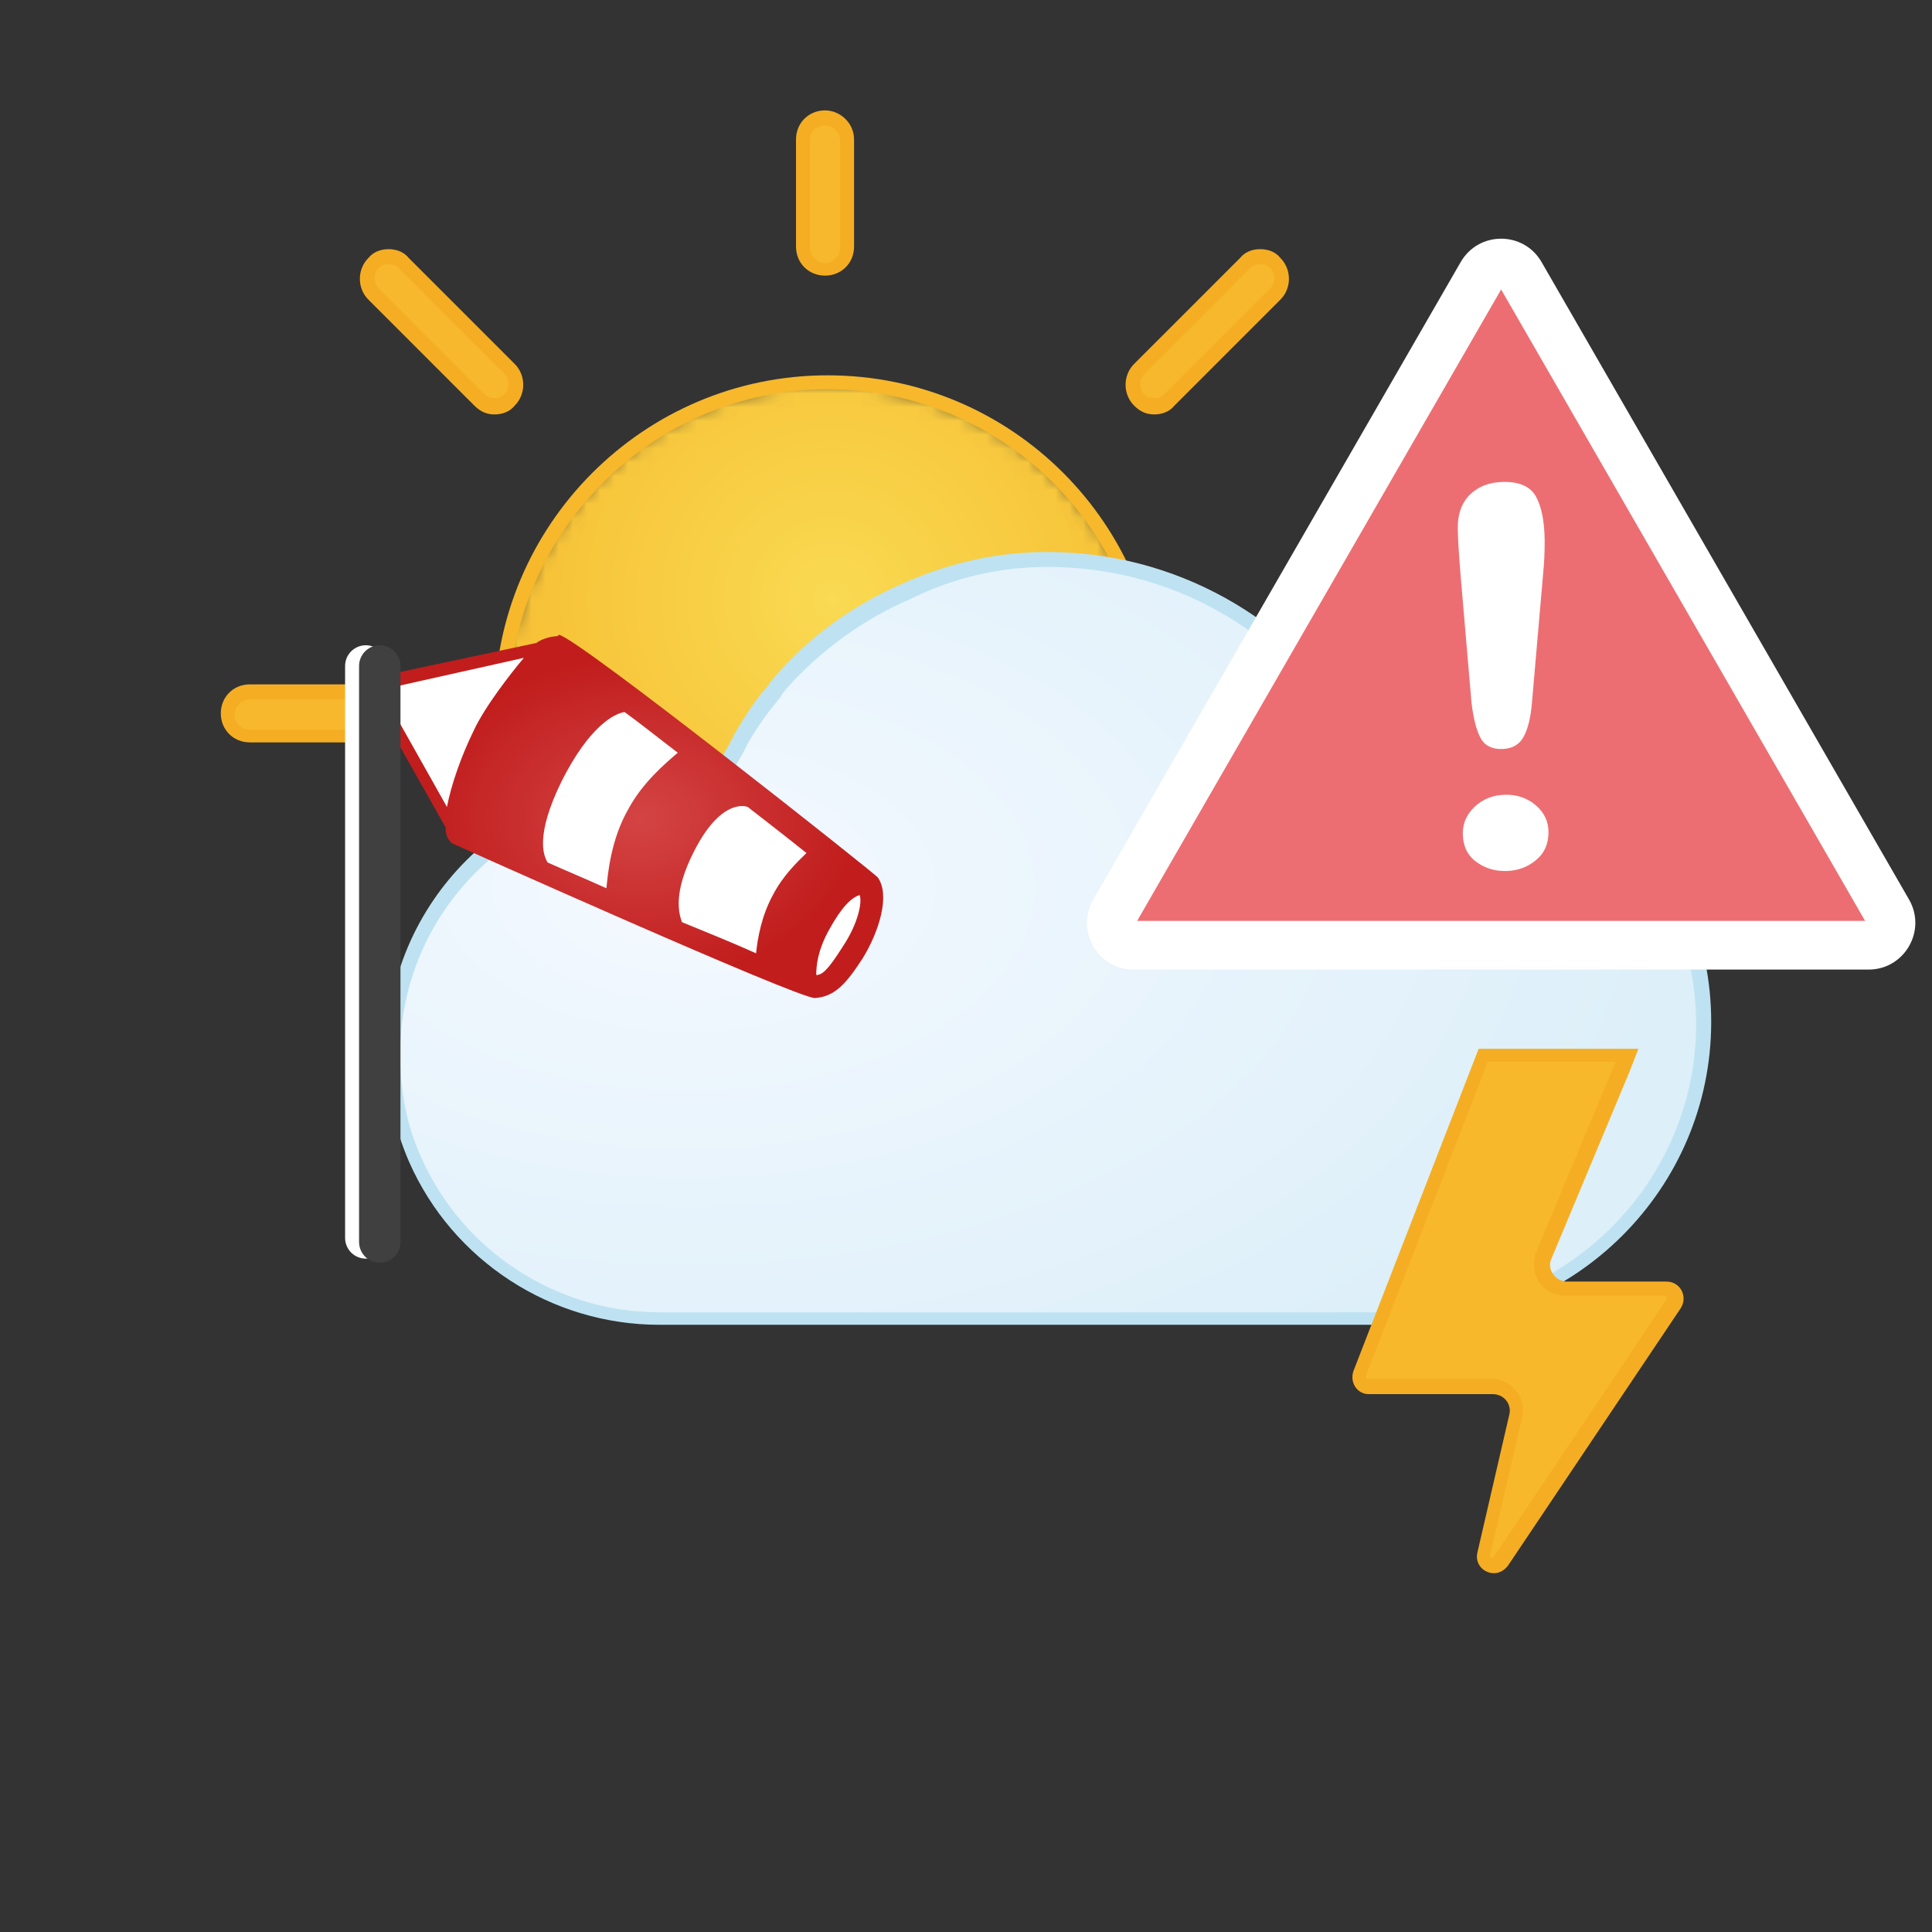 <svg xmlns="http://www.w3.org/2000/svg" xmlns:xlink="http://www.w3.org/1999/xlink" width="140" height="140" viewBox="0 0 140 140" style="fill: none"><rect x="0" y="0" width="140" height="140" fill="#333333" stroke="none"/><mask id="mask0_854_15288" maskUnits="userSpaceOnUse" x="36" y="27" width="48" height="48" style="mask-type: alpha"><path d="M36.384 51.33C36.384 64.355 46.943 74.913 59.968 74.913C72.993 74.913 83.552 64.355 83.552 51.33C83.552 38.305 72.993 27.746 59.968 27.746C46.943 27.746 36.384 38.305 36.384 51.33Z" style="fill-rule: evenodd; clip-rule: evenodd; fill: white" />

</mask><g style="mask: url(#mask0_854_15288)"><path d="M36.384 51.33C36.384 64.355 46.943 74.913 59.968 74.913C72.993 74.913 83.552 64.355 83.552 51.33C83.552 38.305 72.993 27.746 59.968 27.746C46.943 27.746 36.384 38.305 36.384 51.33Z" style="fill-rule: evenodd; clip-rule: evenodd; fill: url(#paint0_radial_854_15288)" />

</g><path d="M59.968 27.197C46.622 27.197 35.836 38.075 35.836 51.329C35.836 64.675 46.714 75.46 59.968 75.46C73.314 75.46 84.1 64.583 84.1 51.329C84.1 37.983 73.314 27.197 59.968 27.197ZM59.968 28.203C72.674 28.203 83.094 38.532 83.094 51.329C83.094 64.034 72.765 74.455 59.968 74.455C47.262 74.455 36.842 64.126 36.842 51.329C36.933 38.623 47.262 28.203 59.968 28.203Z" style="fill-rule: evenodd; clip-rule: evenodd; fill: #F7B82C" /><path d="M35.836 29.39C35.379 29.39 35.014 29.207 34.74 28.933L27.061 21.254C26.421 20.614 26.421 19.608 27.061 18.969C27.335 18.695 27.793 18.512 28.158 18.512C28.615 18.512 28.98 18.695 29.254 18.969L36.933 26.648C37.207 26.922 37.39 27.379 37.39 27.744C37.39 28.201 37.207 28.566 36.933 28.84C36.659 29.299 36.201 29.39 35.836 29.39Z" style="fill-rule: evenodd; clip-rule: evenodd; fill: #F7B82D" /><path d="M28.158 18.055C27.609 18.055 27.061 18.239 26.695 18.696C25.872 19.518 25.872 20.89 26.695 21.712L34.373 29.391C34.831 29.848 35.288 30.031 35.836 30.031C36.384 30.031 36.932 29.848 37.299 29.391C38.121 28.568 38.121 27.197 37.299 26.374L29.62 18.696C29.254 18.238 28.706 18.055 28.158 18.055ZM28.158 19.152C28.432 19.152 28.706 19.243 28.889 19.426L36.567 27.105C36.75 27.288 36.842 27.562 36.842 27.836C36.842 28.11 36.75 28.384 36.567 28.567C36.384 28.75 36.11 28.841 35.836 28.841C35.562 28.841 35.288 28.75 35.105 28.567L27.426 20.889C27.243 20.706 27.152 20.432 27.152 20.157C27.152 19.883 27.243 19.609 27.426 19.426C27.609 19.243 27.883 19.152 28.158 19.152Z" style="fill-rule: evenodd; clip-rule: evenodd; fill: #F5AE23" /><path d="M18.102 53.339C17.188 53.339 16.548 52.608 16.548 51.786C16.548 50.963 17.28 50.232 18.102 50.232H25.872C26.786 50.232 27.425 50.963 27.425 51.786C27.425 52.608 26.694 53.339 25.872 53.339H18.102Z" style="fill-rule: evenodd; clip-rule: evenodd; fill: #F7B82D" /><path d="M25.872 49.592H18.103C16.914 49.592 16 50.507 16 51.694C16 52.882 16.914 53.796 18.103 53.796H25.872C27.061 53.796 27.975 52.882 27.975 51.694C28.066 50.598 27.06 49.592 25.872 49.592ZM25.872 50.689C26.421 50.689 26.969 51.146 26.969 51.785C26.969 52.333 26.512 52.882 25.872 52.882H18.103C17.555 52.882 17.006 52.424 17.006 51.785C17.006 51.237 17.464 50.689 18.103 50.689H25.872Z" style="fill-rule: evenodd; clip-rule: evenodd; fill: #F5AE23" /><path d="M59.785 19.518C58.87 19.518 58.231 18.787 58.231 17.965V10.195C58.231 9.281 58.962 8.641 59.785 8.641C60.699 8.641 61.339 9.373 61.339 10.195V17.965C61.339 18.787 60.608 19.518 59.785 19.518Z" style="fill-rule: evenodd; clip-rule: evenodd; fill: #F7B82D" /><path d="M59.785 8C58.596 8 57.682 8.914 57.682 10.102V17.872C57.682 19.06 58.596 19.973 59.785 19.973C60.973 19.973 61.888 19.059 61.888 17.872V10.102C61.888 8.914 60.882 8 59.785 8ZM59.785 9.097C60.333 9.097 60.881 9.555 60.881 10.194V17.963C60.881 18.512 60.424 19.06 59.785 19.06C59.237 19.06 58.688 18.603 58.688 17.963V10.194C58.688 9.554 59.145 9.097 59.785 9.097Z" style="fill-rule: evenodd; clip-rule: evenodd; fill: #F5AE23" /><path d="M83.643 29.39C83.186 29.39 82.82 29.207 82.546 28.933C82.272 28.658 82.089 28.201 82.089 27.836C82.089 27.379 82.272 27.014 82.546 26.739L90.225 19.061C90.499 18.787 90.956 18.604 91.321 18.604C91.778 18.604 92.144 18.787 92.418 19.061C93.058 19.701 93.058 20.707 92.418 21.346L84.739 29.025C84.466 29.299 84.1 29.39 83.643 29.39Z" style="fill-rule: evenodd; clip-rule: evenodd; fill: #F7B82D" /><path d="M91.321 18.055C90.773 18.055 90.225 18.239 89.859 18.696L82.18 26.374C81.358 27.197 81.358 28.568 82.18 29.391C82.637 29.848 83.094 30.031 83.643 30.031C84.191 30.031 84.739 29.848 85.105 29.391L92.784 21.712C93.606 20.89 93.606 19.518 92.784 18.696C92.419 18.238 91.871 18.055 91.321 18.055ZM91.321 19.152C91.595 19.152 91.87 19.243 92.052 19.426C92.237 19.609 92.327 19.883 92.327 20.157C92.327 20.432 92.237 20.706 92.052 20.889L84.374 28.567C84.191 28.75 83.918 28.841 83.643 28.841C83.369 28.841 83.094 28.75 82.911 28.567C82.728 28.384 82.637 28.11 82.637 27.836C82.637 27.562 82.728 27.288 82.911 27.105L90.59 19.426C90.773 19.243 91.047 19.152 91.321 19.152Z" style="fill-rule: evenodd; clip-rule: evenodd; fill: #F5AE23" /><path d="M65.654 42.709C62.205 44.154 59.211 46.322 56.671 49.122C56.489 49.393 56.308 49.572 56.127 49.754L56.036 49.935C55.219 50.93 54.403 52.103 53.677 53.368L53.586 53.548C53.404 53.909 53.224 54.181 53.042 54.542C52.588 55.444 52.225 56.258 51.862 57.07L51.681 57.522L51.227 57.432C50.047 57.161 48.959 57.071 47.779 57.071C37.162 57.071 28.451 65.741 28.451 76.309C28.451 78.928 28.996 81.548 30.085 83.987C33.169 91.032 40.066 95.547 47.779 95.547V95.457H101.951C113.836 95.457 123.454 85.882 123.454 74.051C123.454 62.219 113.836 52.645 101.951 52.645C100.861 52.645 99.681 52.825 98.502 53.006L98.139 53.096L97.957 52.825C93.148 45.148 84.983 40.541 75.908 40.541C72.46 40.541 69.013 41.264 65.654 42.709Z" style="fill-rule: evenodd; clip-rule: evenodd; fill: url(#paint1_radial_854_15288)" /><path d="M75.908 40C72.368 40 68.921 40.723 65.473 42.258C61.935 43.793 58.849 45.961 56.309 48.851C56.127 49.032 55.946 49.303 55.764 49.484L55.674 49.665C54.767 50.658 53.95 51.923 53.224 53.187L53.133 53.368C52.952 53.729 52.772 54.091 52.59 54.362C52.136 55.265 51.774 56.078 51.41 56.89C50.14 56.619 49.05 56.529 47.872 56.529C36.892 56.529 28 65.381 28 76.311C28 79.02 28.544 81.639 29.634 84.168C32.809 91.393 39.978 96 47.781 96H101.951C114.11 96 124 86.155 124 74.051C124 61.948 114.111 52.103 101.951 52.103C100.772 52.103 99.683 52.193 98.412 52.464C93.602 44.786 85.162 40 75.908 40ZM75.908 41.082C84.799 41.082 92.784 45.598 97.503 53.095L97.866 53.727L98.592 53.638C99.772 53.457 100.86 53.367 101.949 53.367C113.472 53.367 122.909 62.76 122.909 74.231C122.909 85.703 113.472 95.096 101.949 95.096H47.779C40.339 95.096 33.532 90.669 30.538 83.895C29.451 81.546 28.997 79.017 28.997 76.398C28.997 66.101 37.435 57.701 47.779 57.701C48.868 57.701 49.957 57.791 51.137 58.062L52.045 58.243L52.407 57.431C52.679 56.618 53.132 55.804 53.587 54.992C53.769 54.721 53.95 54.359 54.131 53.998L54.222 53.817C54.947 52.553 55.763 51.469 56.581 50.475L56.672 50.294C56.853 50.113 56.944 49.934 57.125 49.753C59.575 47.043 62.569 44.875 65.926 43.43C69.193 41.805 72.55 41.082 75.908 41.082Z" style="fill-rule: evenodd; clip-rule: evenodd; fill: #BEE2F1" /><defs><radialGradient id="paint0_radial_854_15288" cx="0" cy="0" r="1" gradientUnits="userSpaceOnUse" gradientTransform="translate(60.309 43.414) scale(31.171 31.171)"><stop offset="0" style="stop-color: #F9DA52" /><stop offset="1" style="stop-color: #F6B82B" />


</radialGradient><radialGradient id="paint1_radial_854_15288" cx="0" cy="0" r="1" gradientUnits="userSpaceOnUse" gradientTransform="translate(49.601 64.282) scale(72.497 41.975)"><stop offset="0" style="stop-color: #F4F9FF" /><stop offset="1" style="stop-color: #DDEFF9" />


</radialGradient>


</defs><svg xmlns="http://www.w3.org/2000/svg" width="140" height="140" viewBox="0 0 140 140" style="fill: none"><path d="M108.167 113.537C107.982 113.537 107.704 113.445 107.611 113.259C107.518 113.073 107.426 112.889 107.518 112.703L109.834 102.693C109.926 102.137 109.834 101.581 109.463 101.21C109.094 100.747 108.63 100.562 108.074 100.562H99.092C98.906 100.562 98.629 100.469 98.535 100.283C98.443 100.098 98.351 99.82 98.443 99.635L106.87 77.946L107.426 76.556H117.798L117.335 77.484L111.686 91.016C111.501 91.571 111.501 92.22 111.871 92.683C112.241 93.147 112.705 93.425 113.354 93.425H120.576C120.854 93.425 121.039 93.518 121.225 93.796C121.317 93.981 121.317 94.26 121.225 94.537L108.723 113.166C108.537 113.445 108.353 113.537 108.167 113.537Z" style="fill-rule: evenodd; clip-rule: evenodd; fill: #F7B82C" /><path d="M118.724 76H107.148L106.5 77.669L98.073 99.356C97.794 100.19 98.35 101.024 99.183 101.024H108.167C109 101.024 109.556 101.766 109.37 102.507L107.055 112.517C106.87 113.351 107.518 114 108.259 114C108.63 114 109 113.814 109.279 113.444L121.78 94.815C122.336 93.98 121.78 92.868 120.761 92.868H113.538C112.704 92.868 112.056 91.941 112.427 91.201L118.076 77.669L118.724 76ZM117.057 77.02L116.964 77.206L111.315 90.738C111.038 91.478 111.13 92.22 111.501 92.869C111.965 93.517 112.612 93.888 113.445 93.888H120.669C120.669 93.888 120.761 93.888 120.761 93.981V94.166L108.259 112.796L108.167 112.889C108.074 112.889 108.074 112.889 107.981 112.796V112.703L110.297 102.693C110.482 102.044 110.297 101.303 109.834 100.747C109.37 100.191 108.722 99.913 108.074 99.913H99.091C98.998 99.913 98.998 99.913 98.998 99.82V99.635L107.426 77.946L107.796 76.928H117.057V77.02Z" style="fill-rule: evenodd; clip-rule: evenodd; fill: #F5AE23" /></svg><svg xmlns="http://www.w3.org/2000/svg" width="140" height="140" viewBox="0 0 140 140" style="fill: none"><path d="M26.507 48.258V89.705" style="stroke: white; stroke-width: 3; stroke-linecap: round" /><path d="M28.027 49.437L39.381 47.178L63.305 64.269C63.305 64.269 63.102 67.116 62.392 69.08C61.683 70.946 58.642 71.536 58.642 71.536L33.096 60.732L28.027 51.892V49.437Z" style="fill-rule: evenodd; clip-rule: evenodd; fill: white" /><path d="M40.395 46.098C40.496 46.098 40.496 46.098 40.395 46.098C40.192 46.098 39.381 46.196 38.874 46.589L28.738 48.75V49.732L37.961 47.67C37.05 48.75 35.124 51.206 34.313 52.973C33.399 54.84 32.69 56.902 32.387 58.474L28.738 51.991V53.661L32.286 59.947C32.286 60.535 32.488 60.929 32.792 61.125C32.996 61.223 57.73 72.322 59.046 72.322C60.467 72.224 61.278 71.34 62.494 69.474C63.71 67.51 64.521 64.858 63.608 63.582C63.508 63.384 41.713 46.098 40.496 46L40.395 46.098ZM39.685 62.5C39.381 62.009 38.773 60.534 40.699 56.607C42.726 52.58 44.551 51.696 45.261 51.598C46.477 52.481 47.695 53.464 49.113 54.544C48.2 55.33 46.578 56.705 45.565 58.571C44.247 60.831 44.044 63.384 43.943 64.366C42.423 63.678 41.003 63.089 39.685 62.5ZM49.417 66.823C49.214 66.234 48.708 64.76 50.329 61.617C52.357 57.689 54.181 58.474 54.181 58.474C55.702 59.653 57.221 60.833 58.439 61.815C57.729 62.501 56.716 63.483 56.006 64.858C55.195 66.332 54.891 68.002 54.789 69.081C53.27 68.393 51.343 67.609 49.417 66.823ZM60.06 67.41C60.973 65.741 61.683 65.054 62.291 64.857C62.494 65.349 62.19 66.92 61.074 68.59C59.959 70.358 59.554 70.653 59.148 70.653C59.148 69.965 59.25 68.884 60.06 67.41ZM28.738 49.732V51.991V49.732Z" style="fill-rule: evenodd; clip-rule: evenodd; fill: url(#paint0_radial_854_17877)" /><path d="M27.52 48.258V90" style="stroke: #404040; stroke-width: 3; stroke-linecap: round" /><defs><radialGradient id="paint0_radial_854_17877" cx="0" cy="0" r="1" gradientUnits="userSpaceOnUse" gradientTransform="translate(46.369 59.313) scale(15.782 11.758)"><stop offset="0" style="stop-color: #D44444" /><stop offset="1" style="stop-color: #C11D1D" />
            
            
        </radialGradient>
        
    </defs></svg><svg xmlns="http://www.w3.org/2000/svg" width="140" height="140" viewBox="0 0 140 140" style="fill: none"><path d="M-117 -494H303V-496H-117V-494ZM304 -493V347H306V-493H304ZM303 348H-117V350H303V348ZM-118 347V-493H-120V347H-118ZM-117 348C-117.552 348 -118 347.552 -118 347H-120C-120 348.657 -118.657 350 -117 350V348ZM304 347C304 347.552 303.552 348 303 348V350C304.657 350 306 348.657 306 347H304ZM303 -494C303.552 -494 304 -493.552 304 -493H306C306 -494.657 304.657 -496 303 -496V-494ZM-117 -496C-118.657 -496 -120 -494.657 -120 -493H-118C-118 -493.552 -117.552 -494 -117 -494V-496Z" style="fill: black; fill-opacity: 0.1" /><g style="clip-path: url(#clip0_854_15288)"><path d="M107.377 19.872C107.999 18.792 109.556 18.792 110.179 19.872L136.806 66.063C137.428 67.143 136.65 68.494 135.404 68.494H82.152C80.906 68.494 80.127 67.143 80.75 66.063L107.377 19.872Z" style="fill: #ED6E72; stroke: white; stroke-width: 2.444" /><path d="M105.867 42.013L106.63 50.907C106.767 52.058 106.985 52.911 107.282 53.467C107.58 54.026 108.1 54.295 108.849 54.276C109.586 54.258 110.112 53.954 110.421 53.364C110.736 52.774 110.934 51.931 111.018 50.837L111.815 41.644C111.901 40.799 111.94 39.966 111.931 39.147C111.916 37.758 111.702 36.7 111.296 35.973C110.883 35.243 110.083 34.894 108.888 34.923C107.907 34.947 107.113 35.258 106.513 35.846C105.919 36.439 105.625 37.25 105.636 38.278C105.644 39.035 105.723 40.28 105.867 42.013ZM106.956 62.438C107.59 62.912 108.321 63.137 109.156 63.117C109.978 63.097 110.698 62.833 111.309 62.323C111.921 61.815 112.219 61.131 112.209 60.268C112.201 59.505 111.889 58.863 111.272 58.34C110.661 57.821 109.918 57.57 109.054 57.591C108.191 57.612 107.465 57.9 106.872 58.448C106.284 59.001 105.992 59.657 106 60.421C106.01 61.294 106.329 61.969 106.956 62.438Z" style="fill-rule: evenodd; clip-rule: evenodd; fill: white" /><path d="M105.847 18.991C107.149 16.732 110.406 16.732 111.708 18.991L138.335 65.181C139.634 67.434 138.013 70.259 135.404 70.259H82.151C79.542 70.259 77.921 67.434 79.22 65.181L105.847 18.991ZM108.778 20.976L82.404 66.728H135.151L108.778 20.976Z" style="fill-rule: evenodd; clip-rule: evenodd; fill: white" />



</g><defs><clipPath id="clip0_854_15288"><rect width="140" height="140" style="fill: white" />

</clipPath>

</defs></svg></svg>